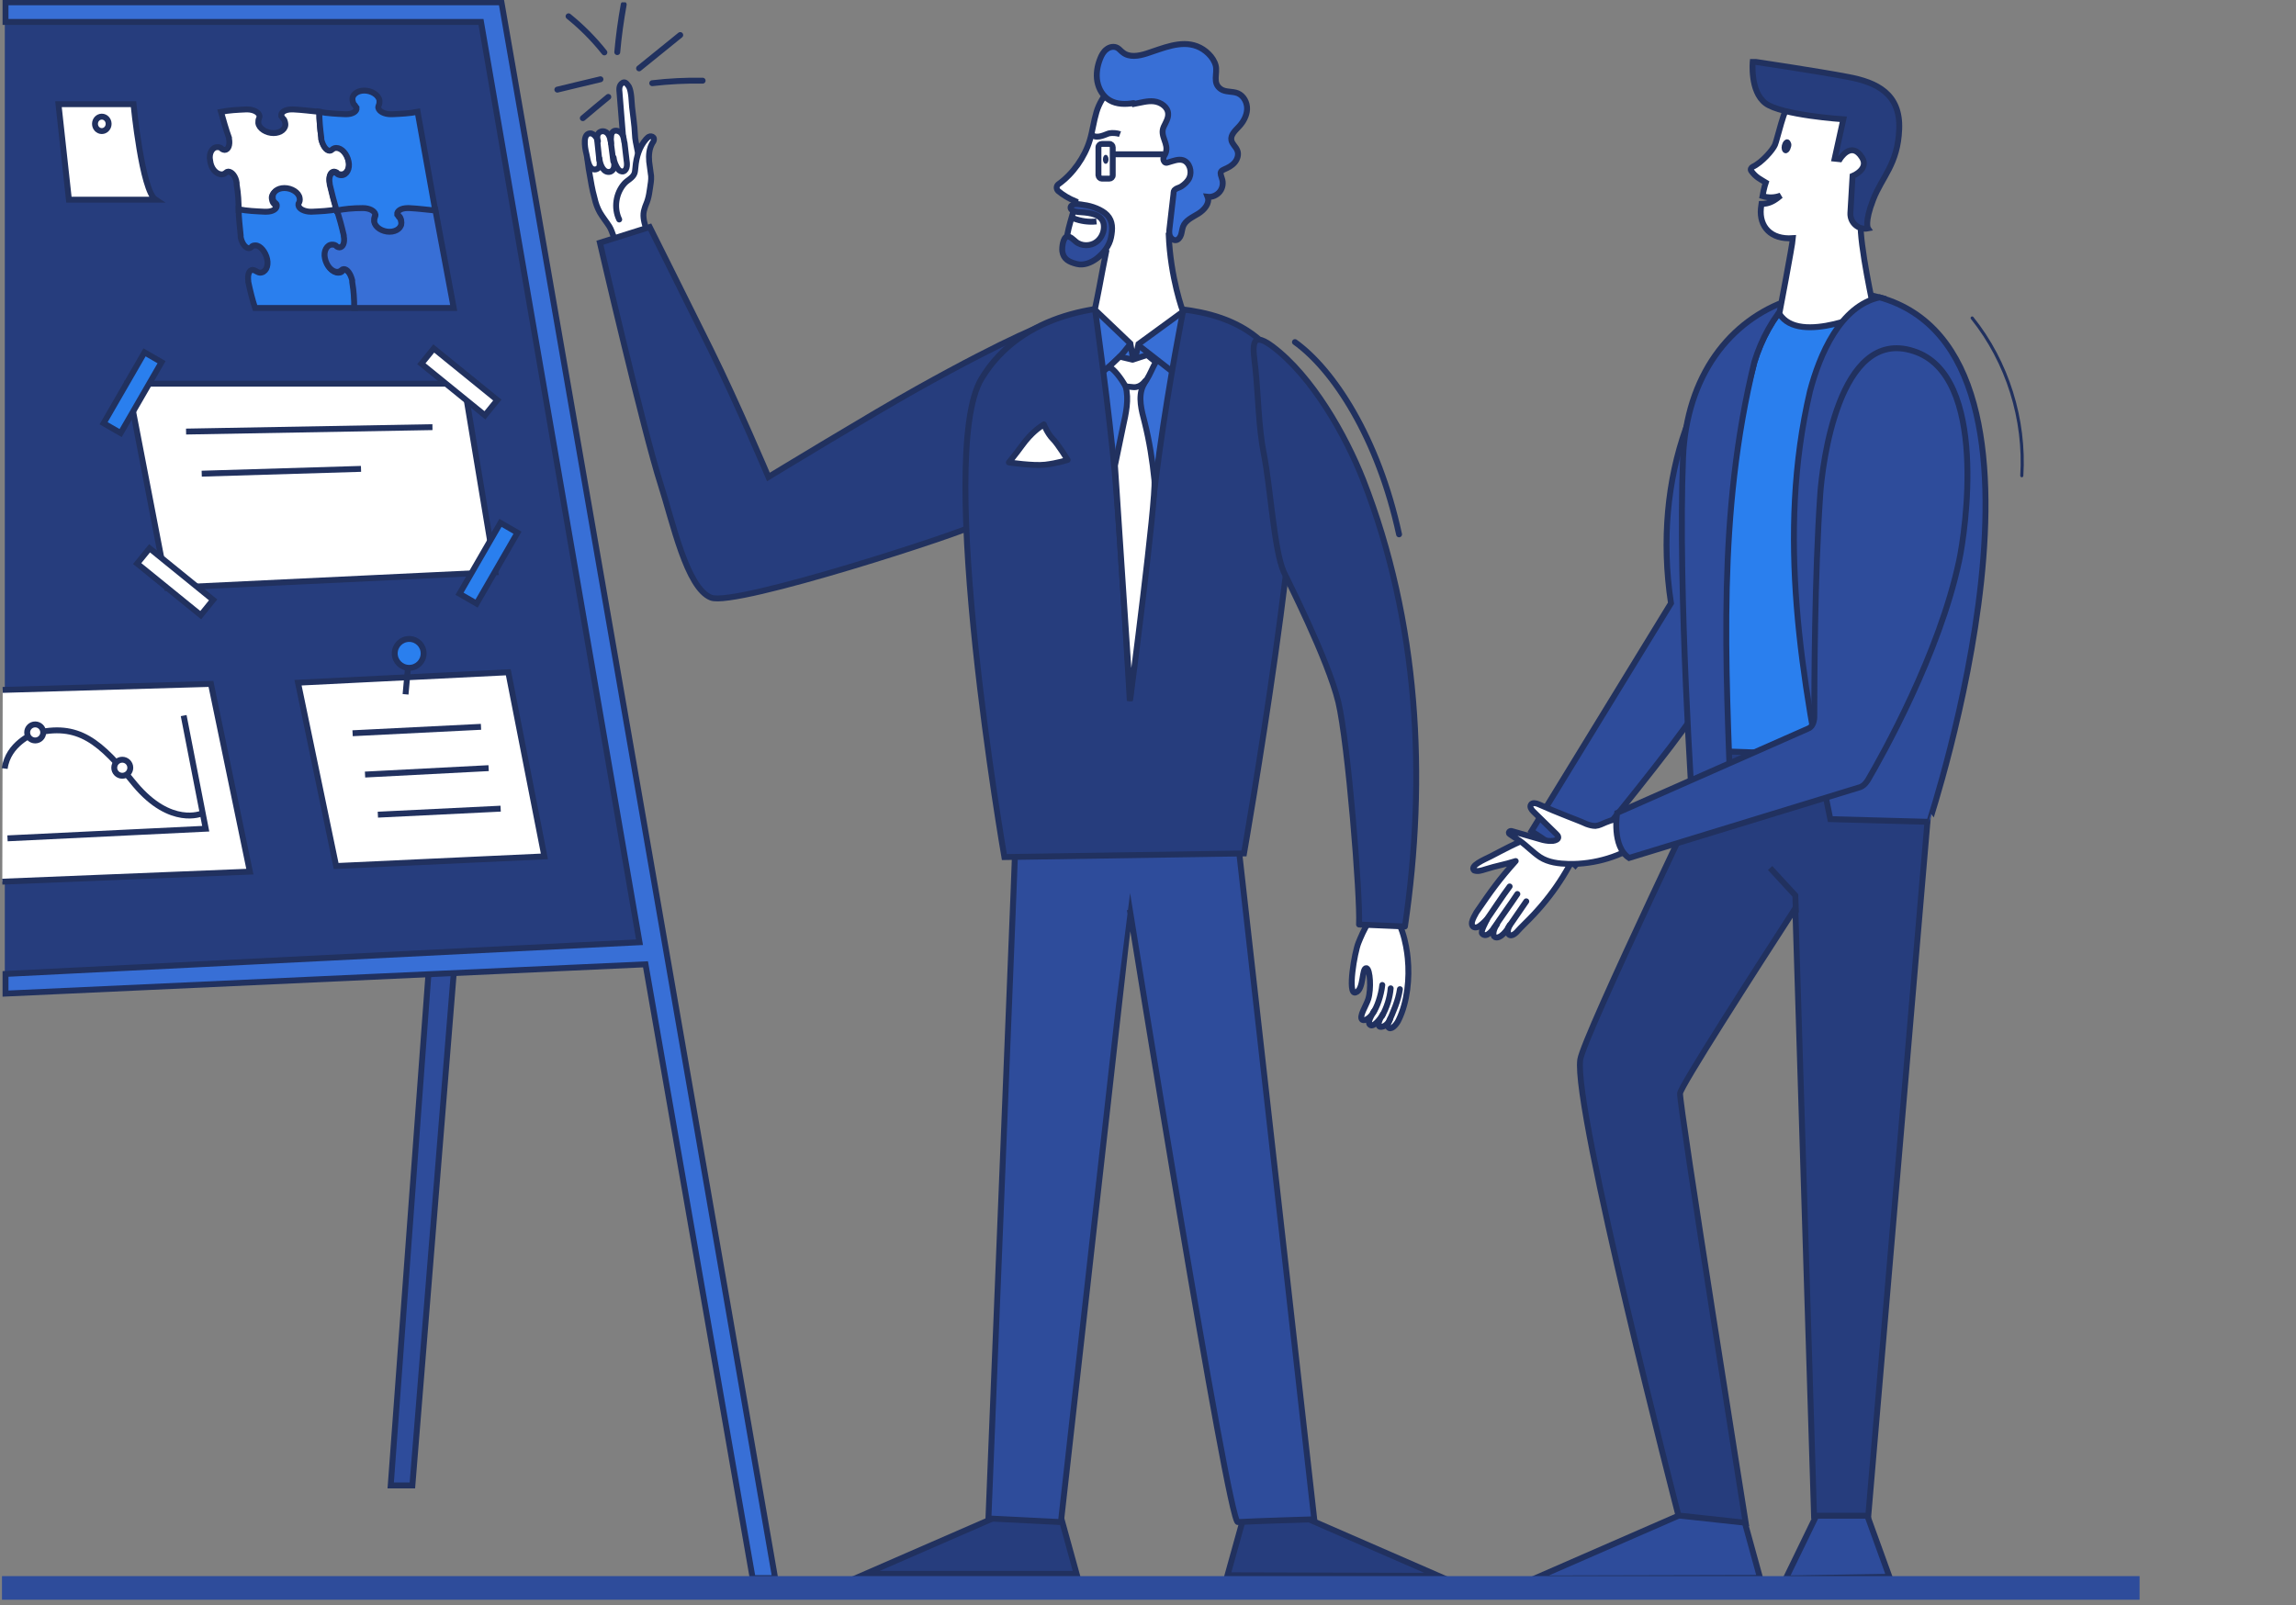 <?xml version="1.0" encoding="UTF-8"?> <svg xmlns="http://www.w3.org/2000/svg" width="389" height="272" viewBox="0 0 389 272" fill="none"><rect x="0" y="0" width="389" height="272" fill="#808080" stroke="none"/> <g clip-path="url(#clip0_234_146)"> <path d="M252.53 145.138C251.421 145.685 248.925 146.747 249.76 147.51C250.366 147.73 250.996 147.526 251.627 147.322C253.619 146.691 254.804 146.549 256.796 145.917C254.002 149.048 252.745 150.797 250.142 154.604C249.966 154.889 249.469 155.8 249.388 156.256C249.264 157.034 249.757 157.317 250.343 157.101C250.771 156.935 251.564 156.155 251.955 155.788C251.729 156.25 250.786 157.896 251.121 158.23C251.975 159.095 252.974 157.416 253.622 156.643C252.993 157.517 252.838 158.574 253.255 158.788C254.12 159.272 255.466 157.549 255.78 156.777C254.995 158.372 255.854 159.047 256.912 158.007C257.188 157.703 258.076 156.758 258.397 156.466C262.419 152.536 265.393 148.26 267.659 143.114C267.828 142.683 267.998 142.253 267.833 141.823C267.718 141.552 267.478 141.388 267.182 141.256C263.335 139.16 255.996 143.346 252.53 145.138Z" fill="white" stroke="#21315F" stroke-linecap="round" stroke-linejoin="round"></path> <path d="M251.583 156.257C252.608 154.826 254.714 151.595 255.771 150.221Z" fill="#386FD6"></path> <path d="M251.583 156.257C252.608 154.826 254.714 151.595 255.771 150.221" stroke="#21315F" stroke-linecap="round"></path> <path d="M253.111 157.265C254.035 155.852 256.155 152.913 257.079 151.5Z" fill="#386FD6"></path> <path d="M253.111 157.265C254.035 155.852 256.155 152.913 257.079 151.5" stroke="#21315F" stroke-linecap="round"></path> <path d="M255.509 157.227C256.326 156.023 257.772 153.945 258.59 152.742Z" fill="white"></path> <path d="M255.509 157.227C256.326 156.023 257.772 153.945 258.59 152.742" stroke="#21315F" stroke-linecap="round"></path> <path d="M283.109 102.227L259.473 140.839C259.473 140.839 261.21 141.954 263.118 143.309C264.982 144.651 266.904 146.631 266.904 146.631C266.904 146.631 275.605 136.277 283.109 126.444C287.964 120.07 296.245 107.826 299.105 103.614C299.759 102.651 299.984 101.519 299.773 100.407C298.987 95.926 305.52 84.358 301.219 73.905C304.267 59.783 299.773 53.15 299.773 53.15C287.407 61.365 279.853 80.823 283.109 102.227Z" fill="#2E4C9B" stroke="#21315F" stroke-miterlimit="10"></path> <path d="M318.464 50.392C316.764 49.932 314.926 49.61 312.95 49.472C309.504 49.334 306.241 49.84 303.208 50.852C300.405 53.797 298.43 57.477 297.235 61.387C290.388 87.564 286.988 104.54 292.318 129.888L309.55 132.143C304.679 108.404 302.06 92.808 307.758 68.426C309.412 62.215 312.077 54.671 318.464 50.392Z" fill="#2A7FEE" stroke="#21315F" stroke-miterlimit="10"></path> <path d="M308.815 254.607L302.565 267.488L320.119 267.212L315.524 254.515C311.388 256.677 308.815 254.607 308.815 254.607Z" fill="#2E4C9B" stroke="#21315F" stroke-miterlimit="10"></path> <path d="M288.366 255.113L260.014 267.489L298.199 267.397L294.845 255.205C294.799 255.205 292.317 257.183 288.366 255.113Z" fill="#2E4C9B" stroke="#21315F" stroke-miterlimit="10"></path> <path d="M291.537 127.312C291.537 127.312 268.286 175.663 267.734 179.573C266.539 187.9 284.369 256.815 284.369 256.815L295.765 258.057C295.765 258.057 284.461 187.026 284.644 185.278C284.782 184.036 297.005 164.99 304.174 153.903L307.344 256.861H316.535L327.471 128.554L291.537 127.312Z" fill="#263D7D" stroke="#21315F" stroke-miterlimit="10"></path> <path d="M297.235 61.341C298.429 57.431 300.451 53.751 303.208 50.806C293.099 54.211 285.701 63.688 285.149 77.581C284.23 100.353 286.804 137.663 286.804 137.663L293.329 137.847C292.364 112.084 290.939 87.058 297.235 61.341Z" fill="#2E4C9B" stroke="#21315F" stroke-miterlimit="10"></path> <path d="M316.212 16.395C312.123 12.668 304.495 15.751 303.438 16.947C302.243 18.281 301.094 23.709 300.727 24.538C300.359 25.412 298.475 27.574 296.959 28.264C296.683 28.402 296.499 28.724 296.729 29C297.51 30.058 298.2 30.334 299.164 30.932C299.164 30.932 298.889 31.714 298.613 33.233C299.624 33.554 300.727 33.508 301.692 33.141C301.003 33.739 300.221 34.291 299.302 34.475C299.027 34.521 298.705 34.567 298.429 34.567C298.383 34.843 298.383 35.073 298.337 35.349C298.062 38.385 299.992 40.639 303.76 40.363C303.668 41.605 301.462 53.153 301.462 53.153C304.862 58.673 317.499 52.554 317.499 52.554C317.499 52.554 315.018 41.329 315.247 37.649L316.672 30.564C317.959 27.252 320.394 20.259 316.212 16.395Z" fill="white" stroke="#21315F"></path> <path d="M316.489 38.707C314.881 39.029 313.411 37.741 313.503 36.085L313.87 29.828C313.87 29.828 316.719 28.678 315.478 26.7C313.64 23.755 311.71 26.976 311.71 26.976L310.837 26.884L312.308 20.213C312.308 20.213 301.785 19.523 299.12 17.499C296.455 15.475 296.96 10.414 296.96 10.414C296.96 10.414 307.805 12.024 313.089 13.036C318.052 13.956 322.004 15.935 321.774 21.869C321.544 27.85 318.879 29.92 317.363 33.831C315.846 37.741 316.489 38.707 316.489 38.707Z" fill="#263D7D" stroke="#21315F"></path> <path d="M304.267 154.639L304.175 151.741L299.901 147.094" stroke="#21315F" stroke-miterlimit="10"></path> <path d="M318.464 50.392C311.755 51.818 308.263 60.191 306.655 66.31C300.957 90.692 305.23 115.121 310.101 138.813L326.873 139.273C326.828 139.273 353.158 60.191 318.464 50.392Z" fill="#2E4C9B" stroke="#21315F" stroke-miterlimit="10"></path> <path d="M302.934 24.86C302.888 25.09 302.796 25.228 302.704 25.366C302.612 25.458 302.52 25.504 302.52 25.458C302.474 25.458 302.428 25.412 302.382 25.274C302.336 25.136 302.336 24.952 302.382 24.722C302.428 24.492 302.52 24.354 302.612 24.215C302.704 24.123 302.796 24.078 302.796 24.123C302.842 24.123 302.888 24.169 302.934 24.308C303.025 24.445 303.025 24.63 302.934 24.86Z" fill="#2A7FEE" stroke="#21315F"></path> <path d="M265.619 138.353C263.965 137.709 262.311 137.019 260.656 136.283C260.243 136.099 259.599 135.961 259.37 136.375C259.14 136.743 259.462 137.203 259.783 137.525C261.07 138.813 262.403 140.055 263.689 141.344C263.827 141.482 264.011 141.666 264.011 141.896C264.011 142.264 263.505 142.448 263.138 142.494C262.54 142.54 262.081 142.494 261.438 142.356C259.737 141.85 257.991 141.39 256.291 140.884C256.153 140.838 256.015 140.792 255.877 140.838C255.74 140.884 255.602 141.022 255.648 141.16C255.648 141.252 255.74 141.344 255.831 141.39C256.337 141.758 256.888 142.08 257.44 142.448C258.68 143.322 259.691 144.426 260.932 145.254C262.357 146.174 264.103 146.358 265.757 146.404C270.26 146.496 274.763 145.116 278.486 142.494C280.048 141.39 280.645 139.917 278.577 139.135C276.464 138.353 274.12 138.491 272.052 139.365C271.501 139.595 270.904 139.917 270.306 139.963C269.801 139.963 269.295 139.825 268.79 139.641C267.687 139.135 266.63 138.767 265.619 138.353Z" fill="white" stroke="#21315F"></path> <path d="M331.927 95.017C328.573 110.796 318.923 128.002 316.442 132.234C316.028 132.879 315.523 133.339 314.879 133.477L276.005 145.392C273.018 143.414 273.983 137.755 273.983 137.755L306.286 123.494C306.976 123.264 307.343 122.527 307.389 121.515C307.389 116.133 307.435 97.593 308.4 83.7C308.722 79.053 311.433 55.315 324.208 59.501C336.982 63.549 332.938 90.37 331.927 95.017Z" fill="#2E4C9B" stroke="#21315F" stroke-miterlimit="10"></path> <path d="M334.134 53.889C340.107 61.341 343.14 71.094 342.543 80.617" stroke="#21315F" stroke-width="0.526" stroke-linecap="round" stroke-linejoin="round"></path> </g> <g clip-path="url(#clip1_234_146)"> <path d="M72.587 165.115L66.197 251.726H69.868L76.87 164.979" fill="#2E4C9B"></path> <path d="M72.587 165.115L66.197 251.726H69.868L76.87 164.979" stroke="#21315F" stroke-miterlimit="10"></path> <path d="M81.851 3.86H0.814V165.118L108.772 160.223L81.851 3.86Z" fill="#263D7D"></path> <path d="M83.916 96.971L78.613 65.019H21.643L28.305 99.622L83.916 96.971Z" fill="white" stroke="#21315F" stroke-miterlimit="10"></path> <path d="M84.961 0.39L131.326 267.431H127.519L109.367 163.416L0.933 168.378V165.047L108.348 159.676L81.494 3.721H0.933V0.39H84.961Z" fill="#386FD6" stroke="#21315F" stroke-miterlimit="10"></path> <path d="M86.117 113.923L50.493 115.691L56.952 146.76L92.235 145.128L86.117 113.923Z" fill="white" stroke="#21315F" stroke-miterlimit="10"></path> <path d="M0.389 149.411L42.335 147.711L35.741 115.895L0.457 116.914" fill="white"></path> <path d="M0.389 149.411L42.335 147.711L35.741 115.895L0.457 116.914" stroke="#21315F" stroke-miterlimit="10"></path> <path d="M73.268 72.385L31.526 73.133" stroke="#21315F" stroke-miterlimit="10"></path> <path d="M81.493 123.169L59.738 124.257" stroke="#21315F" stroke-miterlimit="10"></path> <path d="M82.786 130.171L61.847 131.259" stroke="#21315F" stroke-miterlimit="10"></path> <path d="M84.824 137.038L64.021 138.057" stroke="#21315F" stroke-miterlimit="10"></path> <path d="M61.166 79.456L34.176 80.271" stroke="#21315F" stroke-miterlimit="10"></path> <path d="M37.441 18.95C38.801 18.678 40.228 18.61 41.724 18.542C41.792 18.542 41.86 18.542 41.86 18.542C42.948 18.542 43.831 19.018 43.967 19.63C43.967 19.766 43.968 19.902 43.9 20.038C43.764 20.31 43.764 20.514 43.764 20.853C43.899 21.805 45.123 22.553 46.347 22.553C47.571 22.553 48.522 21.805 48.318 20.853C48.25 20.514 48.182 20.242 47.91 20.038C47.843 19.97 47.775 19.766 47.639 19.63C47.571 19.018 48.318 18.542 49.406 18.542C49.474 18.542 49.542 18.542 49.678 18.542C51.174 18.61 52.669 18.814 54.097 18.95C54.097 20.378 54.233 21.805 54.437 23.369C54.437 23.437 54.437 23.505 54.437 23.505C54.709 24.593 55.253 25.408 55.865 25.408C56.001 25.408 56.136 25.34 56.205 25.272C56.34 25.136 56.612 24.933 56.952 24.933C57.904 24.933 58.788 25.952 59.06 27.244C59.332 28.468 58.72 29.555 57.836 29.555C57.564 29.555 57.224 29.487 57.02 29.215C56.884 29.148 56.748 29.079 56.612 29.079C56.001 29.079 55.661 29.895 55.865 30.983C55.865 31.051 55.865 31.119 55.933 31.255C56.273 32.751 56.68 34.246 57.088 35.674C55.729 35.946 54.301 36.014 52.805 36.082C52.737 36.082 52.669 36.082 52.533 36.082C51.446 36.082 50.562 35.606 50.426 34.994C50.426 34.858 50.426 34.722 50.494 34.586C50.63 34.314 50.63 34.11 50.63 33.77C50.494 32.819 49.27 32.071 48.047 32.071C46.823 32.071 45.871 32.819 46.075 33.77C46.143 34.11 46.211 34.382 46.483 34.586C46.551 34.654 46.619 34.858 46.755 34.994C46.823 35.606 46.075 36.082 44.987 36.082C44.919 36.082 44.851 36.082 44.851 36.082C43.288 36.014 41.86 35.946 40.432 35.674C40.432 34.246 40.364 32.819 40.092 31.255C40.092 31.187 40.092 31.119 40.092 30.983C39.956 29.895 39.276 29.079 38.665 29.079C38.529 29.079 38.393 29.148 38.325 29.215C38.189 29.351 37.917 29.555 37.577 29.555C36.625 29.555 35.741 28.536 35.605 27.244C35.334 26.02 35.945 24.933 36.829 24.933C37.101 24.933 37.441 25 37.645 25.272C37.781 25.34 37.917 25.408 38.053 25.408C38.665 25.408 39.005 24.593 38.801 23.505C38.801 23.437 38.801 23.369 38.801 23.369C38.257 21.873 37.849 20.378 37.441 18.95Z" fill="white" stroke="#21315F" stroke-miterlimit="10"></path> <path d="M43.22 52.194C42.745 50.766 42.405 49.339 42.065 47.775C42.065 47.707 42.065 47.639 42.065 47.639C41.929 46.551 42.201 45.735 42.812 45.735C42.949 45.735 43.084 45.803 43.22 45.871C43.492 46.007 43.832 46.211 44.036 46.211C44.988 46.211 45.532 45.192 45.26 43.9C44.988 42.676 44.104 41.588 43.288 41.588C42.949 41.588 42.677 41.656 42.541 41.928C42.473 41.996 42.269 42.064 42.201 42.064C41.589 42.064 40.977 41.248 40.773 40.161C40.773 40.093 40.773 40.025 40.773 39.889C40.637 38.393 40.433 36.898 40.433 35.47C41.861 35.742 43.356 35.81 44.852 35.878C44.92 35.878 44.988 35.878 45.124 35.878C46.212 35.878 46.96 35.402 46.892 34.79C46.892 34.654 46.824 34.518 46.62 34.382C46.348 34.11 46.212 33.906 46.212 33.566C46.076 32.614 46.959 31.867 48.183 31.867C49.407 31.867 50.631 32.614 50.767 33.566C50.835 33.906 50.767 34.178 50.631 34.382C50.563 34.45 50.563 34.654 50.563 34.79C50.631 35.402 51.583 35.878 52.67 35.878C52.738 35.878 52.806 35.878 52.806 35.878C54.302 35.81 55.797 35.742 57.157 35.47C57.633 36.898 57.973 38.325 58.313 39.889C58.313 39.957 58.313 40.025 58.381 40.161C58.517 41.248 58.245 42.064 57.633 42.064C57.497 42.064 57.361 41.996 57.225 41.928C56.953 41.792 56.613 41.588 56.409 41.588C55.458 41.588 54.914 42.608 55.186 43.9C55.458 45.124 56.341 46.211 57.293 46.211C57.633 46.211 57.905 46.143 58.041 45.871C58.109 45.803 58.313 45.735 58.381 45.735C58.993 45.735 59.605 46.551 59.809 47.639C59.809 47.707 59.809 47.775 59.809 47.775C59.944 49.271 60.148 50.766 60.148 52.194H43.22Z" fill="#2A7FEE" stroke="#21315F" stroke-miterlimit="10"></path> <path d="M76.872 52.194H60.012C60.012 50.766 59.944 49.339 59.672 47.775C59.672 47.707 59.672 47.639 59.672 47.503C59.4 46.415 58.856 45.599 58.245 45.599C58.108 45.599 57.973 45.667 57.905 45.736C57.769 45.871 57.497 46.075 57.157 46.075C56.205 46.075 55.321 45.056 55.049 43.764C54.777 42.54 55.389 41.453 56.273 41.453C56.613 41.453 56.885 41.52 57.089 41.792C57.225 41.86 57.361 41.928 57.497 41.928C58.108 41.928 58.448 41.113 58.245 40.025C58.245 39.957 58.245 39.889 58.245 39.889C57.905 38.393 57.497 36.898 57.021 35.47C58.38 35.198 59.808 35.13 61.372 35.062C61.44 35.062 61.508 35.062 61.508 35.062C62.596 35.062 63.479 35.538 63.615 36.15C63.615 36.286 63.615 36.422 63.547 36.558C63.411 36.83 63.411 37.033 63.411 37.373C63.547 38.325 64.771 39.073 65.995 39.073C67.218 39.073 68.17 38.325 67.966 37.373C67.898 37.033 67.83 36.762 67.558 36.558C67.49 36.49 67.422 36.286 67.286 36.15C67.218 35.538 67.966 35.062 69.054 35.062C69.122 35.062 69.19 35.062 69.326 35.062C70.822 35.13 72.317 35.334 73.745 35.47L76.872 52.194Z" fill="#386FD6" stroke="#21315F" stroke-miterlimit="10"></path> <path d="M70.754 18.95C69.394 19.222 67.966 19.29 66.471 19.358C66.403 19.358 66.335 19.358 66.199 19.358C65.111 19.358 64.227 18.882 64.091 18.27C64.091 18.134 64.091 17.998 64.159 17.862C64.295 17.59 64.295 17.386 64.295 17.046C64.159 16.095 62.936 15.347 61.712 15.347C60.488 15.347 59.536 16.095 59.74 17.046C59.808 17.386 59.876 17.658 60.148 17.862C60.216 17.93 60.284 18.134 60.42 18.27C60.488 18.882 59.74 19.358 58.653 19.358C58.585 19.358 58.517 19.358 58.517 19.358C57.021 19.29 55.525 19.222 54.098 18.95C54.098 20.378 54.234 21.805 54.438 23.369C54.438 23.437 54.438 23.505 54.438 23.641C54.71 24.728 55.254 25.544 55.865 25.544C56.001 25.544 56.137 25.476 56.205 25.408C56.341 25.272 56.613 25.068 56.953 25.068C57.905 25.068 58.789 26.088 59.06 27.38C59.333 28.604 58.721 29.691 57.837 29.691C57.565 29.691 57.225 29.623 57.021 29.351C56.885 29.283 56.749 29.215 56.613 29.215C56.001 29.215 55.661 30.031 55.865 31.119C55.865 31.187 55.865 31.255 55.865 31.255C56.205 32.751 56.613 34.246 57.021 35.674C58.381 35.402 59.808 35.266 61.372 35.266C61.44 35.266 61.508 35.266 61.508 35.266C62.596 35.266 63.48 35.742 63.615 36.354C63.615 36.49 63.615 36.626 63.547 36.762C63.412 37.033 63.411 37.237 63.411 37.577C63.547 38.529 64.771 39.277 65.995 39.277C67.219 39.277 68.17 38.529 67.966 37.577C67.898 37.237 67.831 36.966 67.558 36.762C67.49 36.694 67.423 36.49 67.287 36.354C67.219 35.742 67.966 35.266 69.054 35.266C69.122 35.266 69.19 35.266 69.326 35.266C70.822 35.334 72.317 35.538 73.745 35.674L70.754 18.95Z" fill="#2A7FEE" stroke="#21315F" stroke-miterlimit="10"></path> <path d="M22.62 17.658C22.62 17.658 24.048 32.342 26.359 33.838H11.675L9.907 17.658H22.62Z" fill="white" stroke="#21315F" stroke-miterlimit="10"></path> <path d="M17.248 22.213C16.61 22.213 16.093 21.665 16.093 20.989C16.093 20.313 16.61 19.765 17.248 19.765C17.887 19.765 18.404 20.313 18.404 20.989C18.404 21.665 17.887 22.213 17.248 22.213Z" stroke="#21315F" stroke-miterlimit="10"></path> <path d="M24.489 59.711L27.374 61.377L20.44 73.387L17.555 71.722L24.489 59.711Z" fill="#2A7FEE" stroke="#21315F" stroke-miterlimit="10"></path> <path d="M84.791 88.609L87.676 90.274L80.742 102.285L77.857 100.619L84.791 88.609Z" fill="#2A7FEE" stroke="#21315F" stroke-miterlimit="10"></path> <path d="M25.341 92.915L36.108 101.657L34.009 104.243L23.241 95.502L25.341 92.915Z" fill="white" stroke="#21315F" stroke-miterlimit="10.001"></path> <path d="M73.49 59.053L84.258 67.794L82.158 70.38L71.391 61.639L73.49 59.053Z" fill="white" stroke="#21315F" stroke-miterlimit="10.001"></path> <path d="M69.324 113.175C67.972 113.175 66.877 112.079 66.877 110.728C66.877 109.376 67.972 108.28 69.324 108.28C70.676 108.28 71.772 109.376 71.772 110.728C71.772 112.079 70.676 113.175 69.324 113.175Z" fill="#2A7FEE" stroke="#21315F" stroke-miterlimit="10"></path> <path d="M69.12 113.175L68.712 117.662" stroke="#21315F" stroke-miterlimit="10"></path> <path d="M34.178 137.854C34.178 137.854 28.943 140.165 22.892 132.959C16.978 125.685 13.307 122.353 5.692 124.325C5.692 124.325 1.342 126.025 0.798 130.24" stroke="#21315F" stroke-miterlimit="10"></path> <path d="M1.273 142.069L34.857 140.437L31.118 121.266" stroke="#21315F" stroke-miterlimit="10"></path> <path d="M20.715 131.463C19.965 131.463 19.356 130.854 19.356 130.103C19.356 129.352 19.965 128.744 20.715 128.744C21.466 128.744 22.075 129.352 22.075 130.103C22.075 130.854 21.466 131.463 20.715 131.463Z" fill="white" stroke="#21315F" stroke-miterlimit="10"></path> <path d="M5.964 125.481C5.213 125.481 4.604 124.872 4.604 124.121C4.604 123.37 5.213 122.761 5.964 122.761C6.714 122.761 7.323 123.37 7.323 124.121C7.323 124.872 6.714 125.481 5.964 125.481Z" fill="white" stroke="#21315F" stroke-miterlimit="10"></path> <g clip-path="url(#clip2_234_146)"> <path d="M217.166 255.471L243.725 267.044L207.966 266.949L211.143 255.518C211.143 255.566 213.467 257.415 217.166 255.471Z" fill="#263D7D" stroke="#21315F" stroke-miterlimit="10"></path> <path d="M103.25 38.382C102.728 37.575 102.112 36.817 101.638 36.01C101.211 35.251 100.926 34.445 100.736 33.591C100.262 31.836 100.215 31.267 99.74 28.611C99.171 25.101 99.693 25.006 101.021 24.342C101.78 23.963 102.681 23.916 103.487 23.726C104.009 23.584 105.052 23.062 105.574 23.299C105.384 20.738 105.147 18.177 104.957 15.615C104.91 15.283 104.91 14.904 105.005 14.619C105.1 14.335 105.384 14.003 105.716 13.955C106.048 13.908 106.38 14.43 106.57 14.714C106.997 15.568 106.997 17.228 107.091 18.129C107.234 19.552 107.518 21.259 107.566 22.682C107.613 23.821 107.755 24.105 108.087 25.908C108.325 27.331 108.23 27.995 108.135 29.418C107.993 31.836 107.518 34.303 108.135 36.627C108.372 37.528 108.751 38.382 108.941 39.236C109.083 40.137 108.941 41.133 108.277 41.797C107.518 42.556 105.858 42.651 105.005 41.844C104.056 41.038 103.867 39.378 103.25 38.382Z" fill="white" stroke="#21315F" stroke-linecap="round" stroke-linejoin="round"></path> <path d="M110.411 41.987C110.079 40.801 109.7 39.615 109.368 38.43C109.083 37.434 108.846 36.438 109.178 35.441C109.32 34.872 109.605 34.351 109.747 33.829C109.937 33.212 110.032 32.548 110.127 31.884C110.221 31.22 110.364 30.509 110.316 29.845C110.221 29.038 110.079 28.185 109.984 27.378C109.889 26.287 109.984 25.149 110.553 24.201C110.696 24.011 110.838 23.774 110.791 23.489C110.743 23.204 110.411 23.062 110.127 23.11C109.842 23.157 109.652 23.394 109.463 23.584C108.324 24.864 107.803 26.619 107.66 28.327C107.613 28.659 107.613 28.991 107.518 29.323C107.234 30.177 106.285 30.509 105.763 31.125C104.341 32.738 103.961 35.252 104.91 37.196" fill="white"></path> <path d="M110.411 41.987C110.079 40.801 109.7 39.615 109.368 38.43C109.083 37.434 108.846 36.438 109.178 35.441C109.32 34.872 109.605 34.351 109.747 33.829C109.937 33.212 110.032 32.548 110.127 31.884C110.221 31.22 110.364 30.509 110.316 29.845C110.221 29.038 110.079 28.185 109.984 27.378C109.889 26.287 109.984 25.149 110.553 24.201C110.696 24.011 110.838 23.774 110.791 23.489C110.743 23.204 110.411 23.062 110.127 23.11C109.842 23.157 109.652 23.394 109.463 23.584C108.324 24.864 107.803 26.619 107.66 28.327C107.613 28.659 107.613 28.991 107.518 29.323C107.234 30.177 106.285 30.509 105.763 31.125C104.341 32.738 103.961 35.252 104.91 37.196" stroke="#21315F" stroke-linecap="round" stroke-linejoin="round"></path> <path d="M105.717 23.726C105.622 23.062 105.385 22.445 104.721 22.208C104.057 21.971 103.583 22.351 103.536 23.062C103.488 23.394 103.488 23.773 103.536 24.295C103.488 23.821 103.346 23.204 103.061 22.777C102.777 22.351 102.255 22.113 101.781 22.303C101.117 22.54 101.117 23.347 101.307 23.916C101.117 23.299 100.453 22.303 99.647 22.683C98.651 23.157 99.22 25.576 99.409 26.335C99.552 26.999 99.742 28.564 100.595 28.706C101.069 28.801 101.591 28.469 101.591 27.995C101.591 27.663 101.639 27.426 101.544 26.856C101.639 27.615 102.018 28.991 102.966 29.133C103.583 29.228 104.01 28.754 104.057 28.184C104.105 27.758 104.01 27.331 103.962 26.714C104.01 27.331 104.342 28.137 104.721 28.659C104.911 28.943 105.29 29.133 105.622 29.038C106.381 28.754 106.239 27.663 106.144 27.046C106.049 26.098 105.907 25.149 105.812 24.2C105.765 24.058 105.717 23.868 105.717 23.726Z" fill="white" stroke="#21315F" stroke-linecap="round" stroke-linejoin="round"></path> <path d="M176.713 55.362C178.373 54.319 171.07 57.117 155.372 65.892C147.973 70.018 130.189 80.832 130.189 80.832C130.189 80.832 124.877 68.263 120.419 59.252C115.961 50.24 110.08 38.477 110.08 38.477L101.639 41.133C101.639 41.133 109.085 73.243 111.93 82.066C113.969 88.421 116.341 99.662 120.467 101.275C124.593 102.887 164.335 89.891 165.331 88.895C166.375 87.852 176.713 55.362 176.713 55.362Z" fill="#263D7D" stroke="#21315F" stroke-miterlimit="10"></path> <path d="M179.226 255.186L182.403 266.712H146.644L173.203 255.139C176.902 257.036 179.226 255.186 179.226 255.186Z" fill="#263D7D" stroke="#21315F" stroke-miterlimit="10"></path> <path d="M172.492 131.156C172.492 132.578 167.465 257.32 167.465 257.32L179.748 257.937C179.748 257.937 191.32 154.634 191.415 154.159C191.415 154.159 208.108 258.079 209.721 257.937C211.808 257.795 222.668 257.463 222.668 257.463L208.393 130.634L172.492 131.156Z" fill="#2E4C9B" stroke="#21315F" stroke-miterlimit="10"></path> <path d="M210.765 144.626L170.168 145.242C170.168 145.242 158.407 77.322 166.28 64.184C173.109 52.848 187.052 51.235 196.253 52.042C201.801 52.516 216.076 52.943 219.349 68.263C222.005 80.5 210.765 144.626 210.765 144.626Z" fill="#263D7D" stroke="#21315F" stroke-miterlimit="10"></path> <path d="M200.426 52.801C200.426 52.801 198.149 64.231 196.442 76.516C194.924 87.283 191.415 118.776 191.415 118.776C191.415 118.776 189.85 91.172 188.901 80.453C187.953 69.733 185.534 52.469 185.534 52.469L200.426 52.801Z" fill="#386FD6" stroke="#21315F" stroke-miterlimit="10"></path> <path d="M179.323 31.22C181.789 29.465 183.781 26.619 184.635 23.773C185.109 22.208 185.299 20.548 185.773 18.983C186.2 17.56 187.006 16.184 188.05 15.188C190.468 12.864 193.93 12.438 197.06 13.481C200.522 14.619 204.032 17.37 204.886 21.117C206.356 27.758 203.226 35.109 198.009 39.71C198.293 47.109 200.428 52.801 200.428 52.801L192.887 58.303L192.128 61.718L191.512 58.208L185.489 52.469C185.489 52.469 186.058 49.813 186.769 45.923C186.864 45.496 187.386 42.793 187.48 42.319C186.817 43.125 185.489 44.074 184.825 44.074C182.785 44.026 180.983 43.41 180.746 41.417C180.509 39.378 182.027 35.963 182.216 34.113C181.078 33.639 180.13 33.07 179.276 32.358C178.944 32.026 178.944 31.505 179.323 31.22Z" fill="white" stroke="#21315F"></path> <path d="M186.674 30.271H187.954C188.239 30.271 188.523 30.034 188.523 29.702V24.959C188.523 24.675 188.286 24.39 187.954 24.39H186.674C186.389 24.39 186.105 24.627 186.105 24.959V29.702C186.152 30.034 186.389 30.271 186.674 30.271Z" fill="white" stroke="#21315F"></path> <path d="M187.338 27.758C187.076 27.758 186.864 27.418 186.864 26.999C186.864 26.579 187.076 26.24 187.338 26.24C187.6 26.24 187.812 26.579 187.812 26.999C187.812 27.418 187.6 27.758 187.338 27.758Z" fill="#21315F"></path> <path d="M188.762 26.145H197.108" stroke="#21315F"></path> <path d="M189.757 22.73C189.235 22.54 188.476 22.493 187.955 22.587C187.433 22.682 186.01 23.584 185.062 22.919" fill="white"></path> <path d="M189.757 22.73C189.235 22.54 188.476 22.493 187.955 22.587C187.433 22.682 186.01 23.584 185.062 22.919" stroke="#21315F"></path> <path d="M181.552 36.864C181.646 36.912 181.789 36.959 181.884 37.007C183.117 37.481 184.445 37.671 185.772 37.528" fill="white"></path> <path d="M181.552 36.864C181.646 36.912 181.789 36.959 181.884 37.007C183.117 37.481 184.445 37.671 185.772 37.528" stroke="#21315F"></path> <path d="M187.573 36.437C188.569 37.481 188.522 38.809 188.237 40.232C187.953 41.655 186.957 42.935 185.771 43.837C184.823 44.548 183.59 45.022 182.451 44.738C181.124 44.406 180.175 43.931 179.985 42.603C179.891 41.892 180.128 40.184 180.792 40.09C181.361 40.042 181.788 40.564 182.262 40.943C183.21 41.75 184.775 41.75 185.771 40.991C186.672 40.327 187.147 39.141 187.004 38.05C186.767 36.295 184.633 36.058 183.115 35.963C182.594 35.916 181.882 35.916 181.503 35.489C181.266 35.204 181.408 34.872 181.693 34.73C182.214 34.445 183.068 34.635 183.637 34.73C184.918 34.872 186.72 35.536 187.573 36.437Z" fill="#2E4C9B" stroke="#21315F" stroke-miterlimit="10"></path> <path d="M192.078 17.465C190.703 17.702 189.185 17.702 188 16.991C186.861 16.327 186.15 15.094 185.913 13.813C185.676 12.532 185.913 11.157 186.387 9.971C186.624 9.355 186.956 8.738 187.478 8.358C188 7.932 188.758 7.789 189.328 8.121C189.659 8.311 189.897 8.643 190.229 8.88C191.319 9.781 192.932 9.497 194.26 9.07C197.058 8.169 200.046 6.793 202.796 7.837C204.172 8.358 205.594 9.639 205.974 11.109C206.306 12.485 205.357 14.05 206.828 15.094C207.634 15.663 208.772 15.426 209.72 15.805C210.716 16.232 211.333 17.37 211.286 18.509C211.238 19.599 210.669 20.643 209.91 21.449C209.294 22.113 208.44 22.872 208.63 23.773C208.772 24.437 209.389 24.864 209.626 25.481C209.91 26.145 209.673 26.951 209.199 27.52C208.725 28.09 208.061 28.422 207.397 28.706C207.207 28.801 206.97 28.896 206.875 29.085C206.685 29.418 206.922 29.844 207.017 30.224C207.302 30.983 207.16 31.837 206.685 32.453C206.211 33.07 205.405 33.449 204.599 33.354C205.025 34.445 204.029 35.584 203.033 36.2C202.038 36.817 200.804 37.338 200.425 38.429C200.283 38.856 200.235 39.378 200.093 39.805C199.951 40.232 199.619 40.706 199.145 40.706C198.718 40.706 198.338 40.327 198.196 39.947C198.054 39.52 198.101 39.093 198.149 38.666C198.386 36.769 198.575 34.825 198.813 32.927C198.86 32.453 198.813 32.311 199.145 32.074C199.382 31.884 199.856 31.789 200.141 31.599C200.71 31.22 201.231 30.746 201.516 30.129C201.99 29.038 201.563 27.52 200.425 27.141C199.619 26.904 198.765 27.283 197.912 27.52C197.769 27.568 197.627 27.615 197.485 27.568C197.2 27.473 197.058 27.093 197.105 26.809C197.153 26.477 197.39 26.24 197.485 25.955C198.101 24.343 196.441 23.109 197.153 21.497C197.485 20.785 197.959 20.074 197.912 19.267C197.864 18.129 196.678 17.323 195.54 17.18C194.402 17.038 193.264 17.418 192.173 17.607C192.126 17.465 192.078 17.465 192.078 17.465Z" fill="#386FD6" stroke="#21315F" stroke-miterlimit="10"></path> <path d="M192.98 58.587L198.339 62.761" stroke="#21315F" stroke-miterlimit="10"></path> <path d="M186.908 62.998C187.003 62.856 187.572 62.382 188.284 61.812C189.849 60.532 191.366 58.445 191.366 58.445" stroke="#21315F" stroke-miterlimit="10"></path> <path d="M190.324 64.848C189.66 63.757 188.19 61.86 187.715 62.334L189.707 60.437L191.889 60.959L194.355 60.152C194.829 60.579 195.351 60.959 195.825 61.338C195.256 62.334 194.877 63.378 194.26 64.374C194.023 64.706 193.833 65.038 193.644 65.417C192.79 67.314 193.406 69.544 193.928 71.536C194.734 74.761 195.256 78.034 195.588 81.354C195.92 84.674 191.509 118.349 191.509 118.349L188.901 78.887C188.901 78.887 189.802 74.476 190.276 72.247C190.751 70.113 191.32 67.646 190.703 65.465C190.656 65.37 190.514 65.132 190.324 64.848Z" fill="white" stroke="#21315F" stroke-miterlimit="10" stroke-linecap="round" stroke-linejoin="round"></path> <path d="M194.023 64.564C194.023 64.564 193.265 65.702 192.032 65.607C190.751 65.512 190.704 65.465 190.704 65.465" stroke="#21315F" stroke-miterlimit="10" stroke-linecap="round" stroke-linejoin="round"></path> <path d="M180.887 77.939C180.887 77.939 179.132 78.508 177.093 78.745C175.053 78.982 170.927 78.366 170.927 78.366C170.927 78.366 172.255 76.753 173.062 75.615C174.01 74.287 174.864 73.48 175.291 73.101C175.67 72.721 176.856 71.915 176.856 71.915C176.856 71.915 177.472 73.48 178.373 74.381C179.274 75.283 180.887 77.939 180.887 77.939Z" fill="white" stroke="#21315F" stroke-miterlimit="10" stroke-linecap="round" stroke-linejoin="round"></path> <path d="M219.396 57.971C225.893 62.619 233.481 74.144 237.038 90.555" stroke="#21315F" stroke-linecap="round" stroke-linejoin="round"></path> <path d="M101.165 23.631L101.544 27.189" stroke="#21315F" stroke-linecap="round" stroke-linejoin="round"></path> <path d="M103.44 23.679L103.914 27.331" stroke="#21315F" stroke-linecap="round" stroke-linejoin="round"></path> <path d="M229.64 168.199C231.157 167.772 230.636 163.882 231.537 164.072C232.153 164.309 232.343 167.582 231.821 169.289C231.442 170.475 230.209 172.278 230.778 172.799C231.347 173.179 232.485 172.135 232.817 171.329C232.485 171.898 231.537 173.321 232.153 173.7C232.722 174.127 233.908 172.61 234.287 171.898C233.908 172.42 233.244 173.7 233.766 173.985C234.477 174.222 235.426 173.226 235.521 172.657C235.473 172.989 234.714 173.795 235.378 174.222C235.947 174.459 236.754 173.368 236.991 172.799C238.461 169.764 238.84 165.732 238.508 162.412C238.319 160.325 237.418 155.013 234.857 154.444C232.533 153.969 230.873 158.001 230.161 159.756C229.497 161.369 228.264 168.578 229.64 168.199Z" fill="white" stroke="#21315F" stroke-linecap="round" stroke-linejoin="round"></path> <path d="M234.193 166.918C234.004 168.72 233.245 170.855 232.628 171.614" stroke="#21315F" stroke-linecap="round" stroke-linejoin="round"></path> <path d="M235.614 167.487C235.472 169.147 234.95 170.76 234.144 172.183" stroke="#21315F" stroke-linecap="round" stroke-linejoin="round"></path> <path d="M237.181 167.629C236.896 169.621 236.042 171.471 235.236 173.321" stroke="#21315F" stroke-linecap="round" stroke-linejoin="round"></path> <path d="M217.499 96.911C215.839 93.116 215.27 82.682 214.131 76.942C213.23 72.437 213.183 67.124 212.709 62.524C212.377 59.298 211.523 55.694 215.554 58.682C222.336 63.757 227.98 73.765 230.968 81.353C240.31 105.258 241.781 131.63 238.034 157.005C235.426 156.91 232.865 156.768 230.256 156.673C230.493 152.025 228.407 125.938 226.747 118.966C224.992 111.709 217.973 97.954 217.499 96.911Z" fill="#263D7D" stroke="#21315F" stroke-miterlimit="10" stroke-linecap="round" stroke-linejoin="round"></path> <path d="M110.506 14.097C113.352 13.765 116.197 13.623 119.043 13.671" stroke="#21315F" stroke-linecap="round" stroke-linejoin="round"></path> <path d="M108.276 11.584C110.6 9.686 112.924 7.837 115.248 5.939" stroke="#21315F" stroke-linecap="round" stroke-linejoin="round"></path> <path d="M105.671 0.77C105.197 3.426 104.817 6.129 104.58 8.833" stroke="#21315F" stroke-linecap="round" stroke-linejoin="round"></path> <path d="M96.327 2.762C98.556 4.565 100.595 6.604 102.397 8.881" stroke="#21315F" stroke-linecap="round" stroke-linejoin="round"></path> <path d="M94.429 15.188C96.848 14.619 99.266 14.003 101.732 13.434" stroke="#21315F" stroke-linecap="round" stroke-linejoin="round"></path> <path d="M98.745 20.027C100.168 18.841 101.59 17.608 103.061 16.422" stroke="#21315F" stroke-linecap="round" stroke-linejoin="round"></path> </g> </g> <path d="M0.336 267.092H362.5V271.092H0.336V267.092Z" fill="#2E4C9B"></path> <defs> <clipPath id="clip0_234_146"> <rect width="206" height="261" fill="white" transform="translate(183 10)"></rect> </clipPath> <clipPath id="clip1_234_146"> <rect width="257" height="272" fill="white"></rect> </clipPath> <clipPath id="clip2_234_146"> <rect width="162.603" height="270.225" fill="white" transform="matrix(-1 0 0 1 256.578 0.39)"></rect> </clipPath> </defs> </svg> 